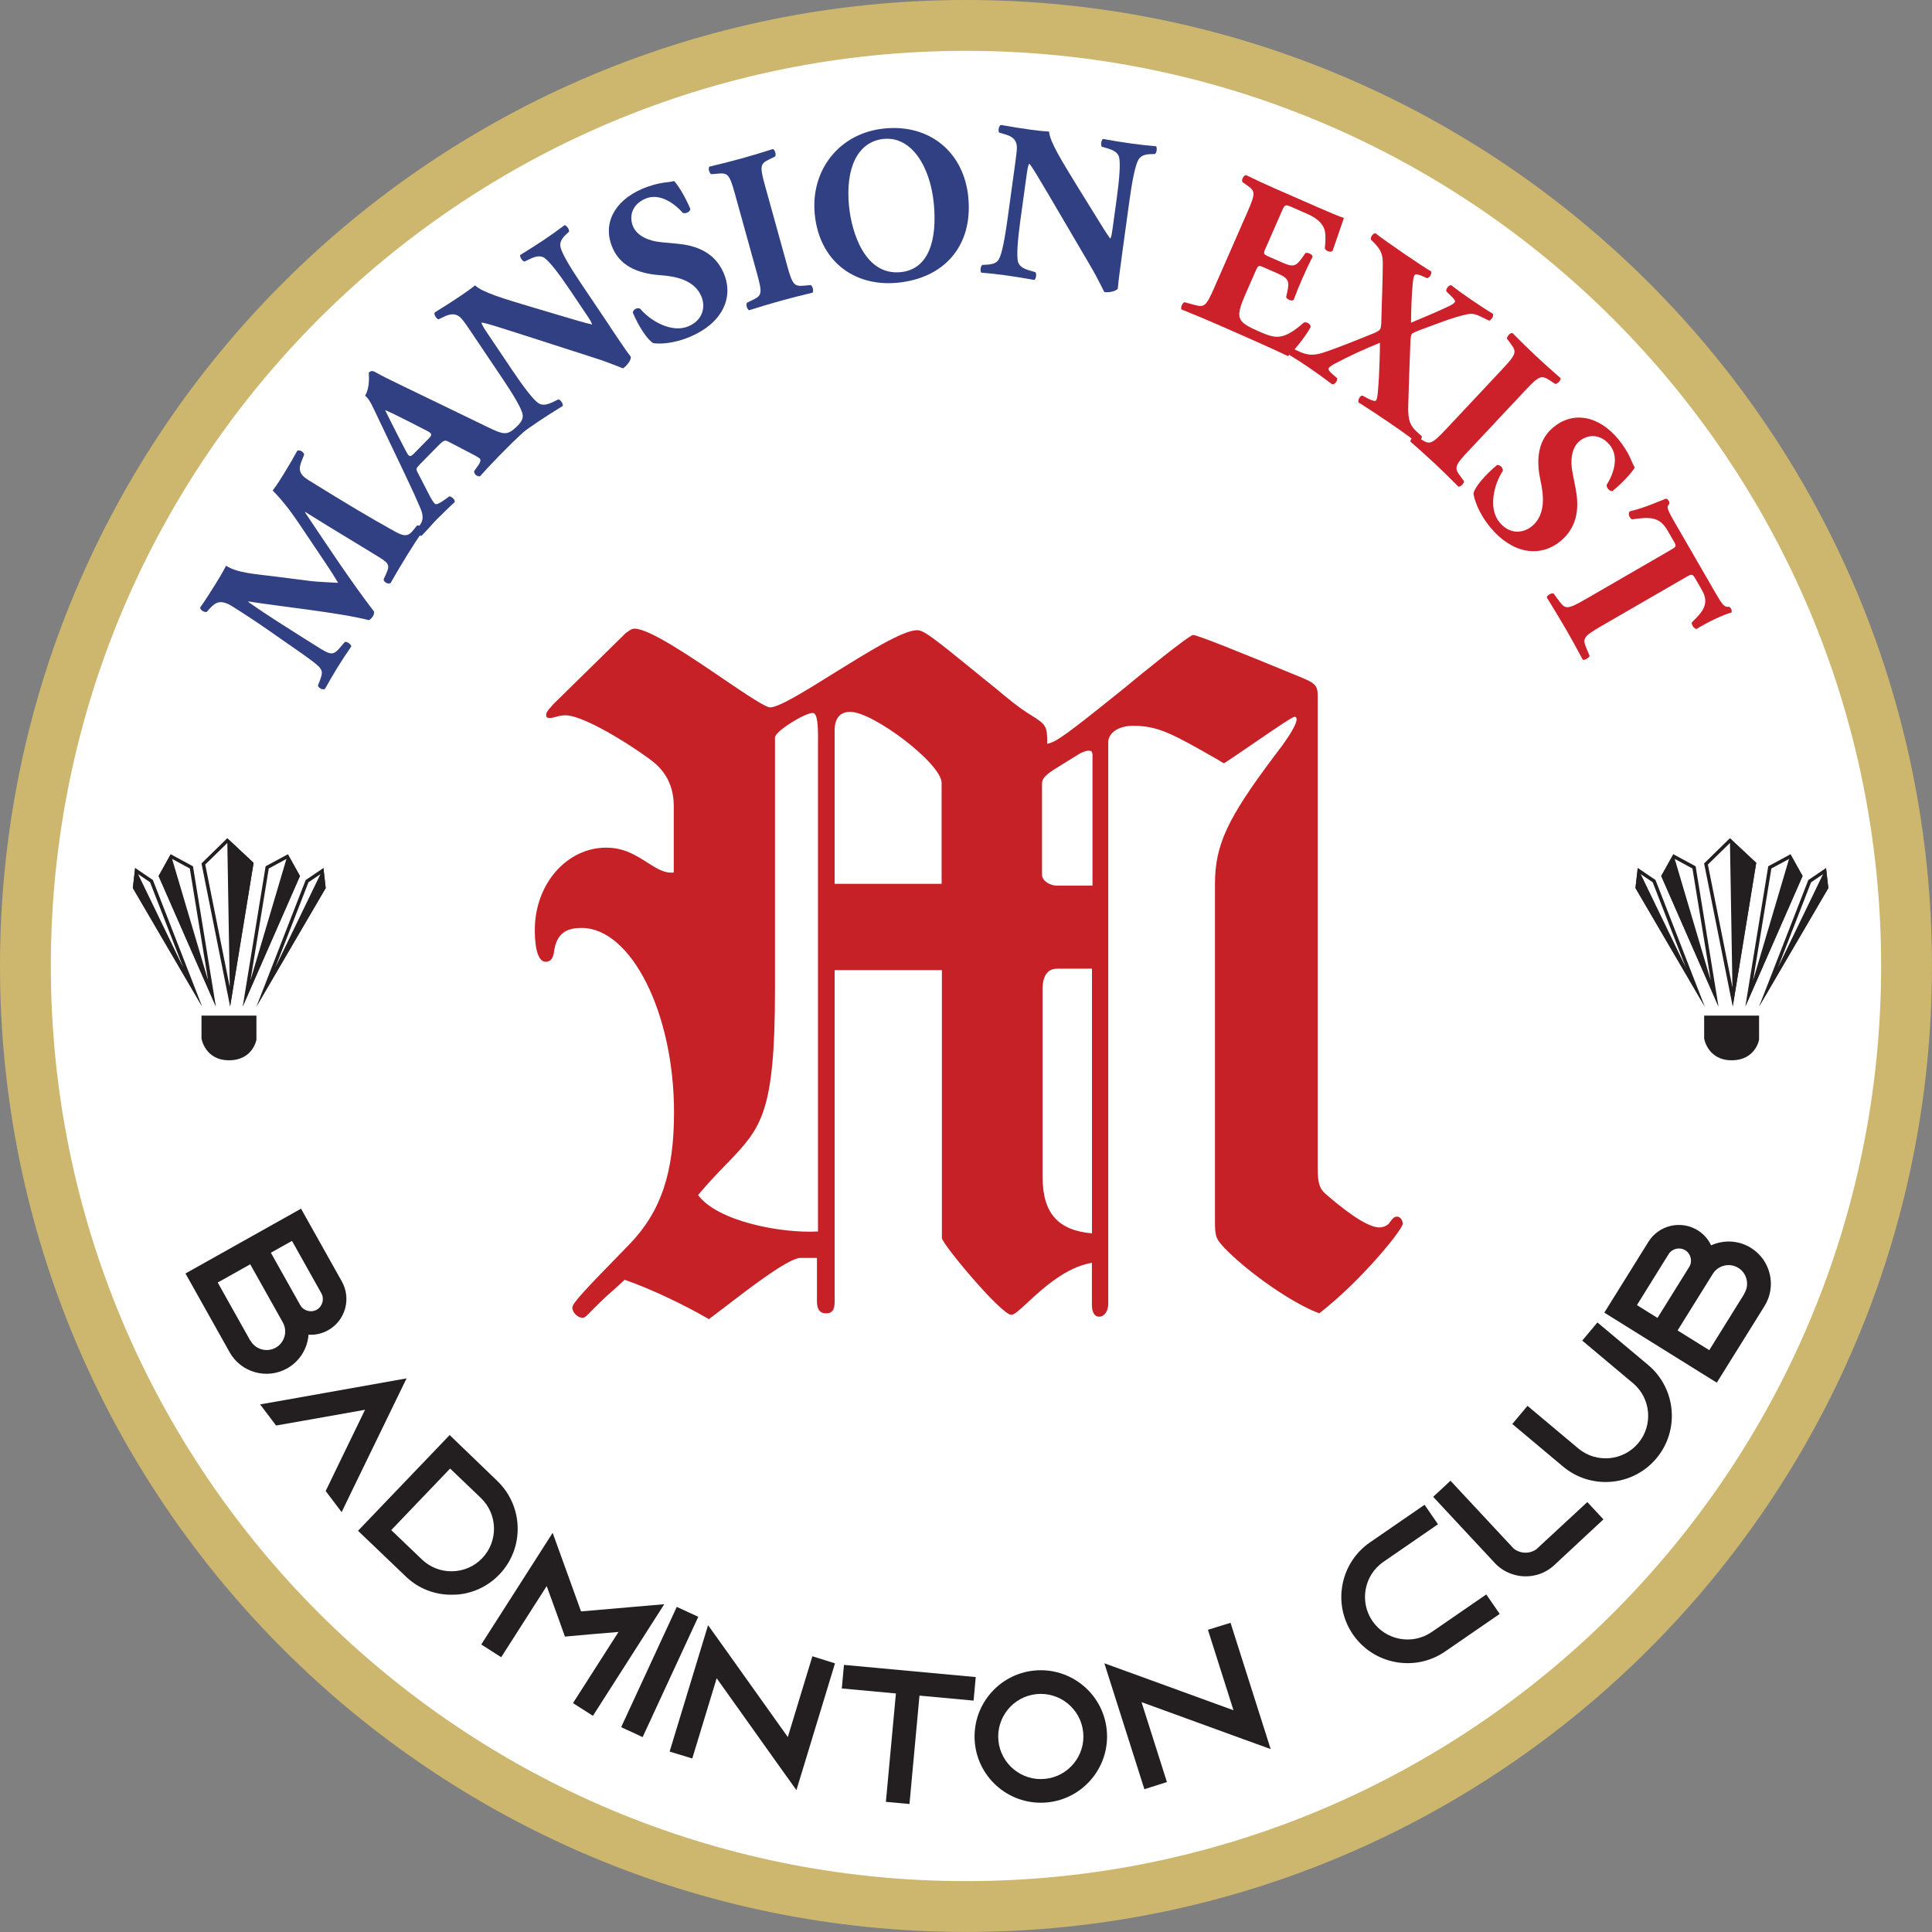 <svg width="159" height="159" viewBox="0 0 159 159" fill="none" xmlns="http://www.w3.org/2000/svg">
<rect x="0" y="0" width="159" height="159" fill="#808080" stroke="none"/>
<g clip-path="url(#clip0_1245_30572)">
<path d="M79.498 158.996C123.404 158.996 158.996 123.404 158.996 79.498C158.996 35.593 123.404 0 79.498 0C35.593 0 0 35.593 0 79.498C0 123.404 35.593 158.996 79.498 158.996Z" fill="#CDB76E"/>
<path d="M79.498 154.813C121.093 154.813 154.813 121.093 154.813 79.498C154.813 37.903 121.093 4.184 79.498 4.184C37.903 4.184 4.184 37.903 4.184 79.498C4.184 121.093 37.903 154.813 79.498 154.813Z" fill="white"/>
<path d="M17.003 50.365C16.801 50.41 16.425 50.178 16.484 49.98C16.838 49.481 17.26 48.833 17.722 48.085C18.034 47.581 18.308 47.139 18.603 46.561C19.572 47.161 20.858 47.218 22.744 47.459L25.574 47.819C25.973 47.875 27.299 47.938 27.823 47.966C27.57 47.535 27.236 46.989 26.568 46.006L25.33 44.162C24.172 42.431 23.58 41.536 22.441 40.366C22.939 39.703 23.14 39.341 23.424 38.885C23.735 38.381 24.154 37.67 24.463 37.1C24.662 36.99 24.959 37.174 25.038 37.395L24.843 37.888C24.565 38.582 24.562 39.004 25.392 39.517C28.616 41.513 30.324 42.53 32.355 43.66C33.094 44.077 33.507 44.247 33.955 43.7L34.32 43.25C34.521 43.204 34.881 43.428 34.85 43.621C34.383 44.303 33.961 44.949 33.499 45.697C33.074 46.382 32.57 47.232 32.145 47.983C31.952 48.119 31.584 47.909 31.57 47.688L31.791 47.193C32.131 46.433 31.944 46.317 30.989 45.725L26.902 43.236L25.118 42.131L25.098 42.162C26.902 44.842 28.76 47.682 30.78 50.328C30.794 50.444 30.777 50.58 30.7 50.702C30.615 50.838 30.48 50.988 30.36 51.039C28.052 50.433 23.007 49.906 20.444 49.498L20.424 49.529C21.404 50.22 22.084 50.662 22.888 51.181C23.897 51.826 25.452 52.812 26.389 53.393C27.171 53.877 27.449 53.922 27.919 53.37L28.381 52.832C28.565 52.778 28.907 53.03 28.91 53.203C28.528 53.747 28.106 54.395 27.749 54.973C27.446 55.461 27.103 56.053 26.755 56.681C26.571 56.84 26.163 56.588 26.168 56.404L26.29 56.101C26.63 55.234 26.593 55.087 25.681 54.393C24.962 53.84 23.628 52.951 22.2 51.94C21.189 51.229 19.94 50.413 19.096 49.889C18.203 49.337 17.762 49.526 17.272 50.07L17 50.368L17.003 50.365Z" fill="#314082"/>
<path d="M34.541 38.237C34.237 38.543 34.215 38.597 34.388 38.917L35.419 40.914C35.606 41.248 35.699 41.364 35.804 41.469C35.883 41.545 36.124 41.458 36.543 41.163L36.988 40.843C37.155 40.857 37.484 41.129 37.421 41.322C36.954 41.744 36.501 42.205 35.96 42.729C35.532 43.166 35.283 43.497 34.702 44.086C34.484 44.148 34.221 43.865 34.203 43.673L34.504 43.287C34.767 42.942 34.912 42.582 34.614 41.86C34.303 41.126 33.912 40.262 33.306 38.988L31.246 34.674C30.708 33.566 30.462 32.898 30.046 32.561C30.504 31.805 30.329 30.697 30.351 30.672C30.516 30.504 30.657 30.493 30.904 30.635C31.385 30.907 32.023 31.23 33.269 31.827L40.126 35.144C41.177 35.648 41.593 35.83 42.137 35.436L42.695 35.028C42.837 35.017 43.177 35.3 43.143 35.492C42.511 36.081 41.82 36.758 41.166 37.427C40.537 38.067 40.058 38.58 39.506 39.194C39.288 39.257 38.988 39.013 39.022 38.77L39.359 38.297C39.597 37.951 39.554 37.809 39.475 37.73C39.381 37.639 38.979 37.419 38.342 37.096L36.872 36.331C36.6 36.189 36.472 36.266 36.031 36.713L34.532 38.237H34.541ZM35.28 36.093C35.569 35.798 35.592 35.696 35.15 35.461L33.759 34.747C33.02 34.371 32.082 33.906 31.694 33.75C31.895 34.15 32.354 35.102 32.767 35.889L33.439 37.178C33.679 37.642 33.782 37.617 34.096 37.297L35.28 36.093Z" fill="#314082"/>
<path d="M50.232 26.933C50.901 27.927 51.547 28.89 51.918 29.372C51.937 29.627 51.632 30.074 51.275 30.315C51.261 30.326 50.244 29.876 48.949 29.463L42.568 27.409C40.973 26.905 40.05 26.593 39.627 26.545C39.656 26.749 39.831 27.007 40.211 27.573L42.205 30.536C43.038 31.774 43.868 32.879 44.31 33.182C44.661 33.411 45.074 33.289 45.502 33.088L45.961 32.867C46.162 32.91 46.349 33.25 46.321 33.403C45.496 33.912 44.89 34.298 44.293 34.7C43.74 35.071 43.199 35.456 42.655 35.867C42.505 35.836 42.259 35.535 42.296 35.331L42.519 35.116C42.871 34.771 43.097 34.462 43.001 34.06C42.888 33.536 42.163 32.36 41.33 31.122L38.721 27.242C38.155 26.401 37.976 26.168 37.744 26.013C37.449 25.834 37.118 25.789 36.546 26.064L36.087 26.282C35.9 26.231 35.668 25.854 35.787 25.707C36.506 25.268 37.262 24.78 37.874 24.37C38.381 24.03 38.803 23.724 39.095 23.483C39.707 24.07 41.454 24.579 43.896 25.313L46.165 25.984C47.355 26.338 48.148 26.582 48.725 26.704C48.683 26.511 48.507 26.25 48.323 25.976L46.907 23.868C46.074 22.631 45.244 21.526 44.802 21.223C44.454 20.994 44.052 21.107 43.61 21.316L43.165 21.526C42.964 21.483 42.777 21.144 42.806 20.991C43.63 20.481 44.222 20.104 44.834 19.693C45.386 19.322 45.91 18.946 46.471 18.526C46.621 18.558 46.867 18.858 46.831 19.062L46.593 19.288C46.247 19.611 46.046 19.923 46.128 20.334C46.241 20.858 46.952 22.041 47.785 23.279L50.241 26.93L50.232 26.933Z" fill="#314082"/>
<path d="M56.859 27.689C55.341 28.338 54.211 28.301 53.778 28.245C53.305 28.007 52.568 26.879 52.078 25.727C52.101 25.457 52.472 25.279 52.684 25.406C53.486 26.367 55.256 27.451 56.661 26.851C57.882 26.33 58.075 25.225 57.715 24.378C57.129 23.007 55.528 22.73 54.319 22.645C52.869 22.543 51.129 22.084 50.416 20.407C49.58 18.501 50.469 16.561 52.866 15.535C53.41 15.303 54.118 15.082 54.863 15.003C55.106 14.98 55.27 14.949 55.483 14.898C55.775 15.215 56.33 16.056 56.814 17.192C56.82 17.43 56.412 17.623 56.191 17.518C55.542 16.776 54.305 15.841 53.115 16.351C52.025 16.816 51.741 17.798 52.104 18.645C52.435 19.424 53.418 19.846 54.432 19.934L55.775 20.062C57.038 20.183 58.76 20.608 59.556 22.469C60.445 24.551 59.358 26.619 56.862 27.684L56.859 27.689Z" fill="#314082"/>
<path d="M64.77 21.821C65.232 23.489 65.371 23.583 66.206 23.506L66.716 23.461C66.883 23.529 66.98 23.942 66.872 24.087C65.929 24.311 65.076 24.529 64.263 24.753C63.433 24.982 62.572 25.24 61.649 25.534C61.482 25.466 61.368 25.058 61.476 24.914L61.935 24.69C62.691 24.328 62.762 24.175 62.3 22.506L60.49 15.977C60.029 14.309 59.89 14.213 59.054 14.292L58.544 14.338C58.377 14.27 58.264 13.862 58.372 13.717C59.315 13.493 60.187 13.273 61.017 13.043C61.83 12.816 62.691 12.562 63.615 12.264C63.782 12.332 63.895 12.74 63.787 12.884L63.328 13.108C62.572 13.471 62.501 13.624 62.963 15.292L64.773 21.821H64.77Z" fill="#314082"/>
<path d="M79.691 16.263C80.071 20.26 77.686 22.908 73.845 23.271C70.251 23.611 67.412 21.438 67.05 17.609C66.707 13.98 69.087 10.924 72.823 10.57C76.542 10.219 79.34 12.541 79.694 16.263H79.691ZM72.757 11.428C70.559 11.638 69.579 13.856 69.868 16.918C70.081 19.152 71.188 22.673 74.103 22.399C76.445 22.178 77.133 19.744 76.853 16.776C76.556 13.64 74.975 11.222 72.757 11.431V11.428Z" fill="#314082"/>
<path d="M92.36 20.818C92.196 22.005 92.04 23.152 91.992 23.761C91.836 23.962 91.312 24.095 90.885 24.036C90.868 24.036 90.409 23.022 89.718 21.849L86.324 16.068C85.469 14.632 84.987 13.785 84.707 13.468C84.594 13.638 84.551 13.949 84.458 14.623L83.971 18.161C83.767 19.64 83.65 21.016 83.778 21.535C83.885 21.94 84.276 22.124 84.73 22.26L85.217 22.401C85.339 22.566 85.251 22.945 85.129 23.039C84.174 22.872 83.463 22.756 82.753 22.656C82.095 22.566 81.433 22.495 80.753 22.438C80.662 22.314 80.679 21.926 80.841 21.801L81.149 21.787C81.642 21.761 82.016 21.682 82.212 21.32C82.475 20.855 82.716 19.493 82.92 18.014L83.557 13.38C83.696 12.377 83.718 12.083 83.645 11.814C83.546 11.485 83.328 11.23 82.716 11.055L82.228 10.913C82.124 10.749 82.203 10.315 82.387 10.284C83.217 10.434 84.106 10.576 84.834 10.675C85.441 10.757 85.959 10.811 86.336 10.828C86.401 11.672 87.367 13.219 88.698 15.391L89.944 17.402C90.596 18.459 91.023 19.167 91.377 19.643C91.474 19.47 91.516 19.161 91.561 18.833L91.907 16.314C92.111 14.836 92.227 13.459 92.1 12.938C91.992 12.533 91.618 12.352 91.148 12.213L90.678 12.074C90.556 11.91 90.644 11.53 90.766 11.434C91.72 11.604 92.411 11.717 93.142 11.816C93.799 11.907 94.442 11.978 95.142 12.037C95.232 12.162 95.215 12.55 95.054 12.675L94.725 12.686C94.252 12.695 93.895 12.794 93.683 13.156C93.42 13.621 93.162 14.98 92.958 16.459L92.358 20.818H92.36Z" fill="#314082"/>
<path d="M104.165 20.405C103.958 20.878 103.961 20.917 104.403 21.113L105.539 21.611C106.394 21.985 106.644 21.954 107.162 21.218L107.428 20.832C107.604 20.747 108.015 20.929 108.029 21.116C107.76 21.64 107.476 22.24 107.196 22.88C106.916 23.52 106.666 24.135 106.462 24.69C106.312 24.806 105.896 24.642 105.848 24.441L105.95 23.985C106.139 23.104 106.001 22.883 105.148 22.506L104.015 22.008C103.57 21.812 103.548 21.824 103.324 22.328L102.446 24.336C102.106 25.112 101.936 25.681 102.007 26.052C102.089 26.449 102.341 26.721 103.542 27.248C104.972 27.874 105.553 28.069 107.292 26.559C107.505 26.432 107.887 26.678 107.864 26.911C107.414 27.758 106.42 28.953 105.992 29.307C105.137 28.891 103.565 28.183 102.216 27.591L100.078 26.653C99.288 26.307 98.475 25.97 97.228 25.463C97.141 25.305 97.319 24.9 97.486 24.874L98.311 25.095C99.101 25.302 99.245 25.242 99.925 23.693L102.681 17.402C103.355 15.867 103.298 15.723 102.624 15.247L102.25 14.983C102.146 14.816 102.333 14.437 102.542 14.408C103.301 14.779 104.097 15.15 104.887 15.496L108.374 17.023C109.425 17.484 110.371 17.878 110.601 17.938C110.499 18.215 110.082 19.478 109.669 20.645C109.521 20.801 109.128 20.671 109.031 20.447C109.111 19.779 109.102 19.17 108.989 18.841C108.816 18.385 108.411 17.966 107.607 17.612L106.292 17.034C105.749 16.796 105.734 16.83 105.462 17.453L104.168 20.405H104.165Z" fill="#CC202A"/>
<path d="M106.796 28.871C107.768 29.358 108.36 29.227 109.314 28.879C110.138 28.596 111.75 27.961 113.053 27.426C113.322 27.321 113.52 27.188 113.583 27.097C113.625 27.038 113.685 26.789 113.682 26.384C113.702 25.305 113.801 23.16 113.801 21.665C113.801 20.931 113.628 20.52 113.045 19.94L112.824 19.722C112.773 19.509 112.991 19.189 113.203 19.201C113.656 19.555 114.58 20.212 115.483 20.829C116.684 21.651 117.285 22.041 117.766 22.328C117.877 22.515 117.647 22.849 117.46 22.9L117.092 22.738C116.823 22.622 116.506 22.515 116.432 22.619C116.339 22.755 116.305 22.934 116.262 23.373C116.172 24.361 116.132 25.562 116.123 26.559C117.254 26.083 118.253 25.675 119.265 25.186C119.616 25.024 119.687 24.916 119.741 24.843C119.772 24.797 119.721 24.65 119.548 24.489L119.03 23.976C118.984 23.789 119.222 23.438 119.437 23.475C119.876 23.82 120.338 24.16 121.035 24.636C121.746 25.123 122.363 25.525 122.859 25.82C122.955 25.998 122.751 26.327 122.553 26.392L121.868 26.058C121.525 25.891 121.216 25.769 120.763 25.86C119.542 26.117 118.202 26.673 116.84 27.168C116.545 27.279 116.242 27.406 116.191 27.483C116.14 27.559 116.084 27.766 116.075 28.097C115.979 30.621 115.922 32.258 115.894 33.442C115.86 34.603 116.087 35.068 116.596 35.53L117.013 35.906C117.044 36.085 116.826 36.402 116.605 36.408C115.973 35.932 115.526 35.6 114.325 34.779C113.302 34.08 112.625 33.638 111.807 33.119C111.716 32.966 111.926 32.53 112.127 32.558L112.557 32.788C112.96 32.995 113.189 33.043 113.251 32.952C113.333 32.83 113.37 32.655 113.435 31.762C113.495 31.199 113.586 28.652 113.563 28.211C112.393 28.681 110.906 29.358 109.762 29.978C109.512 30.12 109.41 30.205 109.348 30.295C109.286 30.386 109.396 30.573 109.688 30.817L110.042 31.125C110.102 31.323 109.838 31.677 109.634 31.627C109.003 31.148 108.348 30.678 107.725 30.25C107.238 29.916 106.604 29.505 106.139 29.23C106.043 29.052 106.227 28.689 106.422 28.689L106.793 28.876L106.796 28.871Z" fill="#CC202A"/>
<path d="M120.87 37.084C119.686 38.347 119.678 38.514 120.179 39.186L120.482 39.596C120.51 39.775 120.21 40.072 120.029 40.052C119.346 39.361 118.718 38.747 118.103 38.172C117.474 37.582 116.806 36.982 116.075 36.345C116.046 36.166 116.335 35.858 116.517 35.874L116.947 36.152C117.65 36.608 117.817 36.588 119.001 35.328L123.635 30.385C124.819 29.122 124.827 28.955 124.326 28.283L124.023 27.873C123.994 27.694 124.283 27.386 124.465 27.402C125.147 28.094 125.79 28.72 126.419 29.309C127.034 29.887 127.702 30.487 128.436 31.124C128.464 31.303 128.175 31.612 127.994 31.595L127.563 31.317C126.861 30.861 126.694 30.881 125.51 32.144L120.876 37.087L120.87 37.084Z" fill="#CC202A"/>
<path d="M122.666 43.42C121.615 42.145 121.332 41.052 121.261 40.621C121.354 40.1 122.23 39.078 123.195 38.279C123.459 38.222 123.736 38.531 123.671 38.769C122.977 39.808 122.436 41.814 123.411 42.992C124.258 44.017 125.368 43.89 126.079 43.304C127.229 42.355 127.042 40.74 126.781 39.556C126.47 38.137 126.419 36.342 127.824 35.18C129.415 33.84 131.529 34.146 133.188 36.152C133.565 36.608 133.979 37.222 134.265 37.916C134.355 38.143 134.432 38.29 134.539 38.48C134.319 38.848 133.667 39.621 132.715 40.406C132.489 40.477 132.188 40.143 132.228 39.902C132.758 39.069 133.302 37.616 132.48 36.622C131.727 35.707 130.704 35.713 129.993 36.299C129.339 36.837 129.212 37.899 129.416 38.896L129.673 40.219C129.914 41.465 129.993 43.239 128.433 44.527C126.688 45.969 124.396 45.51 122.669 43.42H122.666Z" fill="#CC202A"/>
<path d="M137.53 45.235C137.913 45.014 137.992 44.969 137.777 44.595L137.219 43.632C136.562 42.496 135.737 42.539 134.304 42.745C134.1 42.615 133.961 42.301 134.114 42.088C135.403 41.78 136.437 41.284 137.12 41.035C137.205 41.069 137.281 41.128 137.326 41.207C137.372 41.284 137.4 41.372 137.389 41.462C137.162 41.697 137.125 41.78 137.808 42.961L141.15 48.742C141.742 49.767 141.895 49.991 142.309 49.937C142.377 49.983 142.419 50.019 142.473 50.113C142.527 50.206 142.527 50.351 142.496 50.41C141.864 50.569 140.51 51.206 139.621 51.764C139.431 51.77 139.159 51.367 139.241 51.217C140.108 50.362 140.731 49.713 140.057 48.546L139.519 47.614C139.303 47.241 139.227 47.224 138.813 47.462L131.786 51.526C130.305 52.384 130.231 52.551 130.54 53.305L130.82 53.973C130.786 54.138 130.421 54.35 130.262 54.296C129.71 53.268 129.276 52.481 128.871 51.781C128.441 51.036 127.957 50.237 127.297 49.167C127.319 48.988 127.687 48.776 127.855 48.844L128.339 49.498C128.823 50.152 129.022 50.161 130.503 49.306L137.53 45.241V45.235Z" fill="#CC202A"/>
<path d="M23.628 112.617C21.957 113.555 19.835 112.957 18.898 111.286L15.264 104.805L24.775 99.472L28.134 105.465C28.927 106.879 28.42 108.68 27.007 109.473C26.491 109.762 25.931 109.881 25.392 109.841C25.308 110.96 24.687 112.022 23.628 112.617ZM20.611 110.326C21.022 111.059 21.957 111.323 22.69 110.912C23.424 110.501 23.687 109.567 23.277 108.833L20.594 104.049L17.918 105.55L20.6 110.334L20.614 110.326H20.611ZM22.291 103.097L24.707 107.405C24.973 107.881 25.588 108.054 26.064 107.788C26.54 107.522 26.712 106.907 26.446 106.431L24.03 102.123L22.291 103.097Z" fill="#231F20"/>
<path d="M28.117 124.448L26.803 122.709L27.754 120.74L30.043 116.021L24.877 116.939L22.721 117.318L21.407 115.579L23.562 115.2L33.459 113.438L29.066 122.482L28.114 124.451L28.117 124.448Z" fill="#231F20"/>
<path d="M40.919 121.873C43.092 123.952 43.177 127.399 41.101 129.572C40.174 130.54 38.974 131.096 37.733 131.22C37.591 131.234 37.435 131.237 37.282 131.24C35.883 131.283 34.484 130.784 33.405 129.75L29.465 125.98L37.005 118.103L40.922 121.873H40.919ZM32.195 125.921L34.728 128.345C36.124 129.679 38.347 129.631 39.684 128.238C41.021 126.841 40.97 124.618 39.577 123.281L37.044 120.859L32.198 125.923L32.195 125.921Z" fill="#231F20"/>
<path d="M54.67 132.021L48.796 141.21L47.156 140.162L50.901 134.307L48.496 134.508L46.493 134.689L45.816 132.797L44.992 130.531L41.247 136.386L39.607 135.338L45.482 126.149L46.318 128.458L47.819 132.616L52.223 132.234L54.67 132.024V132.021Z" fill="#231F20"/>
<path d="M51.121 142.142L55.698 132.242L57.466 133.061L52.888 142.96L51.121 142.142Z" fill="#231F20"/>
<path d="M68.719 136.89L65.544 147.325L64.116 145.328L58.981 138.116L56.973 144.719L55.109 144.152L58.273 133.749L59.7 135.745L64.836 142.957L66.858 136.309L68.716 136.89H68.719Z" fill="#231F20"/>
<path d="M80.303 138.017L80.124 139.957L75.672 139.546L74.848 148.466L72.907 148.288L73.732 139.368L69.279 138.957L69.457 137.017L80.3 138.02L80.303 138.017Z" fill="#231F20"/>
<path d="M91.08 142.356C91.386 145.348 89.199 148.03 86.208 148.333C83.217 148.639 80.535 146.452 80.232 143.461C79.929 140.47 82.112 137.788 85.103 137.485C88.095 137.182 90.777 139.365 91.08 142.356ZM89.143 142.555C88.947 140.632 87.222 139.227 85.302 139.422C83.379 139.617 81.974 141.342 82.169 143.266C82.365 145.186 84.09 146.594 86.013 146.398C87.933 146.203 89.341 144.478 89.145 142.558L89.143 142.555Z" fill="#231F20"/>
<path d="M101.271 133.553L104.573 143.946L102.265 143.11L93.946 140.082L96.036 146.659L94.181 147.248L90.887 136.887L93.195 137.723L101.514 140.751L99.41 134.128L101.271 133.553Z" fill="#231F20"/>
<path d="M112.951 133.412C114.047 135.004 116.234 135.406 117.826 134.313L122.318 131.22L123.423 132.823L118.93 135.916C116.455 137.621 113.053 136.992 111.348 134.517C109.643 132.041 110.271 128.64 112.747 126.934L117.239 123.841L118.344 125.444L113.852 128.538C112.26 129.634 111.858 131.82 112.951 133.412Z" fill="#231F20"/>
<path d="M130.634 123.617L131.959 125.042L127.912 128.809C127.512 129.18 127.051 129.441 126.549 129.588C125.813 129.804 125.023 129.775 124.314 129.498C123.824 129.316 123.383 129.025 123.012 128.625L117.947 123.187L119.372 121.861L124.564 127.436C125.099 127.875 125.87 127.9 126.436 127.504L130.631 123.62L130.634 123.617Z" fill="#231F20"/>
<path d="M131.466 108.835L135.644 112.339C137.947 114.271 138.25 117.718 136.318 120.021C134.386 122.324 130.939 122.627 128.637 120.695L124.459 117.191L125.711 115.699L129.888 119.202C131.37 120.443 133.585 120.247 134.825 118.769C136.066 117.29 135.873 115.073 134.392 113.832L130.214 110.328L131.466 108.835Z" fill="#231F20"/>
<path d="M144.104 102.701C145.73 103.715 146.229 105.859 145.217 107.485L141.289 113.792L132.032 108.028L135.664 102.196C136.519 100.82 138.343 100.398 139.72 101.253C140.221 101.565 140.595 102.001 140.821 102.491C141.844 102.026 143.073 102.058 144.104 102.701ZM136.408 108.462L139.017 104.27C139.306 103.808 139.162 103.185 138.697 102.896C138.235 102.607 137.612 102.751 137.323 103.216L134.715 107.408L136.408 108.462ZM143.552 106.448C143.997 105.734 143.776 104.791 143.062 104.346C142.348 103.901 141.405 104.122 140.96 104.836L138.063 109.493L140.669 111.116L143.566 106.459L143.552 106.451V106.448Z" fill="#231F20"/>
<path fill-rule="evenodd" clip-rule="evenodd" d="M68.69 79.846V107.13C68.69 107.717 68.537 108.088 67.993 108.088C67.449 108.088 67.234 107.719 67.234 107.13V103.522H65.886C64.928 103.522 61.776 105.935 59.799 107.456C59.148 107.935 58.646 108.348 58.343 108.563C56.171 107.303 53.432 106.02 51.407 105.323C51.039 105.672 50.71 105.975 50.407 106.235C49.756 106.799 49.277 107.28 48.929 107.626C48.798 107.756 48.688 107.887 48.58 107.974C48.277 108.3 48.124 108.453 47.929 108.453C47.561 108.453 47.102 108.017 47.102 107.626C47.102 107.258 47.929 106.366 51.775 102.431C54.406 99.715 55.471 96.495 55.471 91.541C55.471 83.344 51.928 76.368 47.864 76.368C46.516 76.368 45.819 76.889 45.603 78.26C45.538 78.957 45.235 79.153 44.907 79.153C44.32 79.153 44.014 78.172 44.014 76.521C44.014 72.76 46.646 69.76 49.883 69.76C51.404 69.76 52.404 70.434 53.296 71.001C54.055 71.48 54.687 71.893 55.449 71.805V66.325C55.449 64.889 54.928 63.694 53.863 62.782C52.97 62.023 48.274 58.87 46.535 58.87C46.187 58.87 45.972 58.935 45.731 59C45.578 59.043 45.405 59.088 45.252 59.088C45.011 59.088 44.949 59.023 44.949 58.847C44.949 58.632 45.057 58.499 45.405 58.108C45.448 58.066 45.493 58.001 45.535 57.955L51.492 52.106C51.534 52.064 51.599 52.041 51.645 51.999C51.86 51.846 51.993 51.738 52.231 51.738C53.426 51.738 56.774 53.998 59.49 55.848C61.382 57.131 62.991 58.216 63.382 58.216C64.099 58.216 66.251 56.888 68.577 55.432C71.315 53.735 74.292 51.866 75.468 51.866C76.011 51.866 76.62 52.322 80.467 55.454L80.487 55.474C80.747 55.689 80.988 55.888 81.271 56.106C81.444 56.236 81.685 56.454 81.968 56.669C82.772 57.343 83.88 58.278 84.902 58.887C86.12 59.646 86.185 59.779 86.185 61.215C86.944 61.062 87.771 60.456 92.532 56.627C93.881 55.497 97.88 52.259 98.186 52.259C98.554 52.259 101.882 53.608 106.793 55.627C108.249 56.213 108.445 56.386 108.445 57.278V96.127C108.445 97.387 108.597 97.843 109.141 98.299C111.402 100.256 112.772 101.015 113.534 101.015C113.775 101.015 114.055 100.927 114.293 100.712C114.662 100.191 114.749 100.126 114.99 100.126C115.231 100.126 115.446 100.429 115.446 100.712C115.446 101.168 112.078 105.363 108.578 108.082C106.47 107.323 102.862 104.842 100.817 102.754C100.12 101.995 99.99 101.862 99.99 100.582V72.754C99.99 69.514 101.035 67.342 104.816 62.297C106.796 59.754 106.924 58.992 106.533 58.992C106.36 58.992 104.641 60.164 103.12 61.21C102.055 61.926 101.1 62.6 100.729 62.818C100.576 62.731 100.404 62.646 100.251 62.535C96.554 60.428 95.359 59.731 93.252 59.731C92.057 59.731 91.207 60.317 91.207 61.079V107.297C91.207 107.884 90.904 108.362 90.448 108.362C90.08 108.362 89.862 107.994 89.862 107.405V103.927C87.754 104.275 85.862 105.992 84.622 107.144C83.948 107.776 83.469 108.209 83.231 108.209C82.404 108.209 77.515 102.361 77.515 101.882V79.838H68.687L68.693 79.846H68.69ZM67.322 60.694C67.322 59.173 67.169 58.675 66.886 58.675C66.212 58.675 63.779 60.196 63.779 60.694V81.498C63.779 91.606 62.626 92.802 60.017 95.563C59.975 95.606 59.929 95.671 59.864 95.716C58.646 96.976 58.343 97.302 57.451 98.347C59.037 100.52 64.32 101.519 67.319 101.347V60.694H67.322ZM77.518 72.737H68.69V60.105C68.69 59.125 69.126 58.584 69.973 58.584C71.865 58.584 77.493 62.844 77.493 64.433V72.737H77.515H77.518ZM89.887 62.02C89.887 61.867 89.822 61.779 89.584 61.779C89.346 61.779 88.998 61.932 88.757 62.082L87.041 63.147C86.083 63.733 85.757 64.039 85.757 64.495V71.995C85.757 72.516 86.454 72.887 86.975 72.887H89.91V61.997H89.89V62.017L89.887 62.02ZM87.018 79.719H89.867V101.502C87.083 101.262 85.803 99.851 85.803 96.852V81.438C85.803 80.308 86.194 79.722 87.021 79.722L87.018 79.719Z" fill="#C62127"/>
<path d="M140.249 83.585H144.769V85.562C144.769 85.562 144.486 87.259 142.509 87.259C140.532 87.259 140.249 85.469 140.249 85.469V83.585Z" fill="#231F20"/>
<path d="M145.65 71.383L147.296 70.494L148.191 72.1L143.959 81.748L145.65 71.383Z" fill="white"/>
<path d="M147.239 70.687L148.032 72.109L144.279 80.665L145.781 71.477L147.242 70.687M147.353 70.304L145.523 71.293L143.639 82.832L148.35 72.094L147.353 70.304Z" fill="#231F20"/>
<path d="M143.639 82.832L148.347 72.094L147.35 70.304L143.639 82.832Z" fill="#231F20"/>
<path d="M148.936 72.516L150.165 71.684L150.321 73.052L145.551 81.215L148.936 72.516Z" fill="white"/>
<path d="M150.049 71.93L150.174 73.021L146.33 79.598L149.049 72.61L150.049 71.933M150.278 71.438L148.82 72.426L144.769 82.835L150.468 73.086L150.281 71.438H150.278Z" fill="#231F20"/>
<path d="M144.769 82.832L150.468 73.083L150.278 71.435L144.769 82.832Z" fill="#231F20"/>
<path d="M136.873 72.1L137.768 70.494L139.414 71.383L141.105 81.748L136.873 72.1Z" fill="white"/>
<path d="M137.825 70.687L139.286 71.477L140.787 80.665L137.034 72.109L137.827 70.687M137.717 70.304L136.72 72.094L141.43 82.832L139.547 71.293L137.717 70.304Z" fill="#231F20"/>
<path d="M141.425 82.832L136.714 72.094L137.711 70.304L141.425 82.832Z" fill="#231F20"/>
<path d="M134.743 73.052L134.899 71.684L136.128 72.516L139.513 81.215L134.743 73.052Z" fill="white"/>
<path d="M135.012 71.93L136.012 72.607L138.731 79.595L134.887 73.018L135.012 71.927M134.782 71.432L134.596 73.08L140.294 82.829L136.244 72.42L134.785 71.432H134.782Z" fill="#231F20"/>
<path d="M140.294 82.832L134.596 73.083L134.785 71.435L140.294 82.832Z" fill="#231F20"/>
<path d="M140.402 71.106L142.37 69.183L144.381 71.063L142.588 82.039L140.402 71.106Z" fill="white"/>
<path d="M142.37 69.378L144.228 71.114L142.574 81.246L140.555 71.151L142.37 69.375M142.365 68.984L140.246 71.058L142.6 82.832L144.532 71.012L142.365 68.987V68.984Z" fill="#231F20"/>
<path d="M142.603 82.832L144.534 71.01L142.367 68.984L142.603 82.832Z" fill="#231F20"/>
<path d="M16.583 83.585H21.104V85.562C21.104 85.562 20.821 87.259 18.844 87.259C16.867 87.259 16.583 85.469 16.583 85.469V83.585Z" fill="#231F20"/>
<path d="M21.988 71.383L23.63 70.494L24.526 72.1L20.294 81.748L21.988 71.383Z" fill="white"/>
<path d="M23.577 70.687L24.37 72.109L20.617 80.665L22.118 71.477L23.579 70.687M23.69 70.304L21.86 71.293L19.977 82.832L24.687 72.094L23.69 70.304Z" fill="#231F20"/>
<path d="M19.974 82.832L24.684 72.094L23.687 70.304L19.974 82.832Z" fill="#231F20"/>
<path d="M25.27 72.516L26.5 71.684L26.658 73.052L21.886 81.215L25.27 72.516Z" fill="white"/>
<path d="M26.386 71.93L26.511 73.021L22.667 79.598L25.386 72.61L26.386 71.933M26.616 71.438L25.157 72.426L21.107 82.835L26.805 73.086L26.619 71.438H26.616Z" fill="#231F20"/>
<path d="M21.104 82.832L26.803 73.083L26.616 71.435L21.104 82.832Z" fill="#231F20"/>
<path d="M13.21 72.1L14.105 70.494L15.748 71.383L17.442 81.748L13.21 72.1Z" fill="white"/>
<path d="M14.159 70.687L15.621 71.477L17.122 80.665L13.369 72.109L14.162 70.687M14.052 70.304L13.054 72.094L17.765 82.832L15.881 71.293L14.052 70.304Z" fill="#231F20"/>
<path d="M17.762 82.832L13.052 72.094L14.049 70.304L17.762 82.832Z" fill="#231F20"/>
<path d="M11.077 73.052L11.236 71.684L12.465 72.516L15.85 81.215L11.077 73.052Z" fill="white"/>
<path d="M11.349 71.93L12.349 72.607L15.068 79.595L11.225 73.018L11.349 71.927M11.12 71.432L10.933 73.08L16.632 82.829L12.581 72.42L11.123 71.432H11.12Z" fill="#231F20"/>
<path d="M16.632 82.832L10.933 73.083L11.12 71.435L16.632 82.832Z" fill="#231F20"/>
<path d="M16.739 71.106L18.705 69.183L20.719 71.063L18.926 82.039L16.739 71.106Z" fill="white"/>
<path d="M18.708 69.378L20.566 71.114L18.912 81.246L16.892 71.151L18.708 69.375M18.702 68.984L16.583 71.058L18.937 82.832L20.869 71.012L18.702 68.987V68.984Z" fill="#231F20"/>
<path d="M18.937 82.832L20.869 71.01L18.702 68.984L18.937 82.832Z" fill="#231F20"/>
</g>
<defs>
<clipPath id="clip0_1245_30572">
<rect width="158.996" height="158.996" fill="white"/>
</clipPath>
</defs>
</svg>
